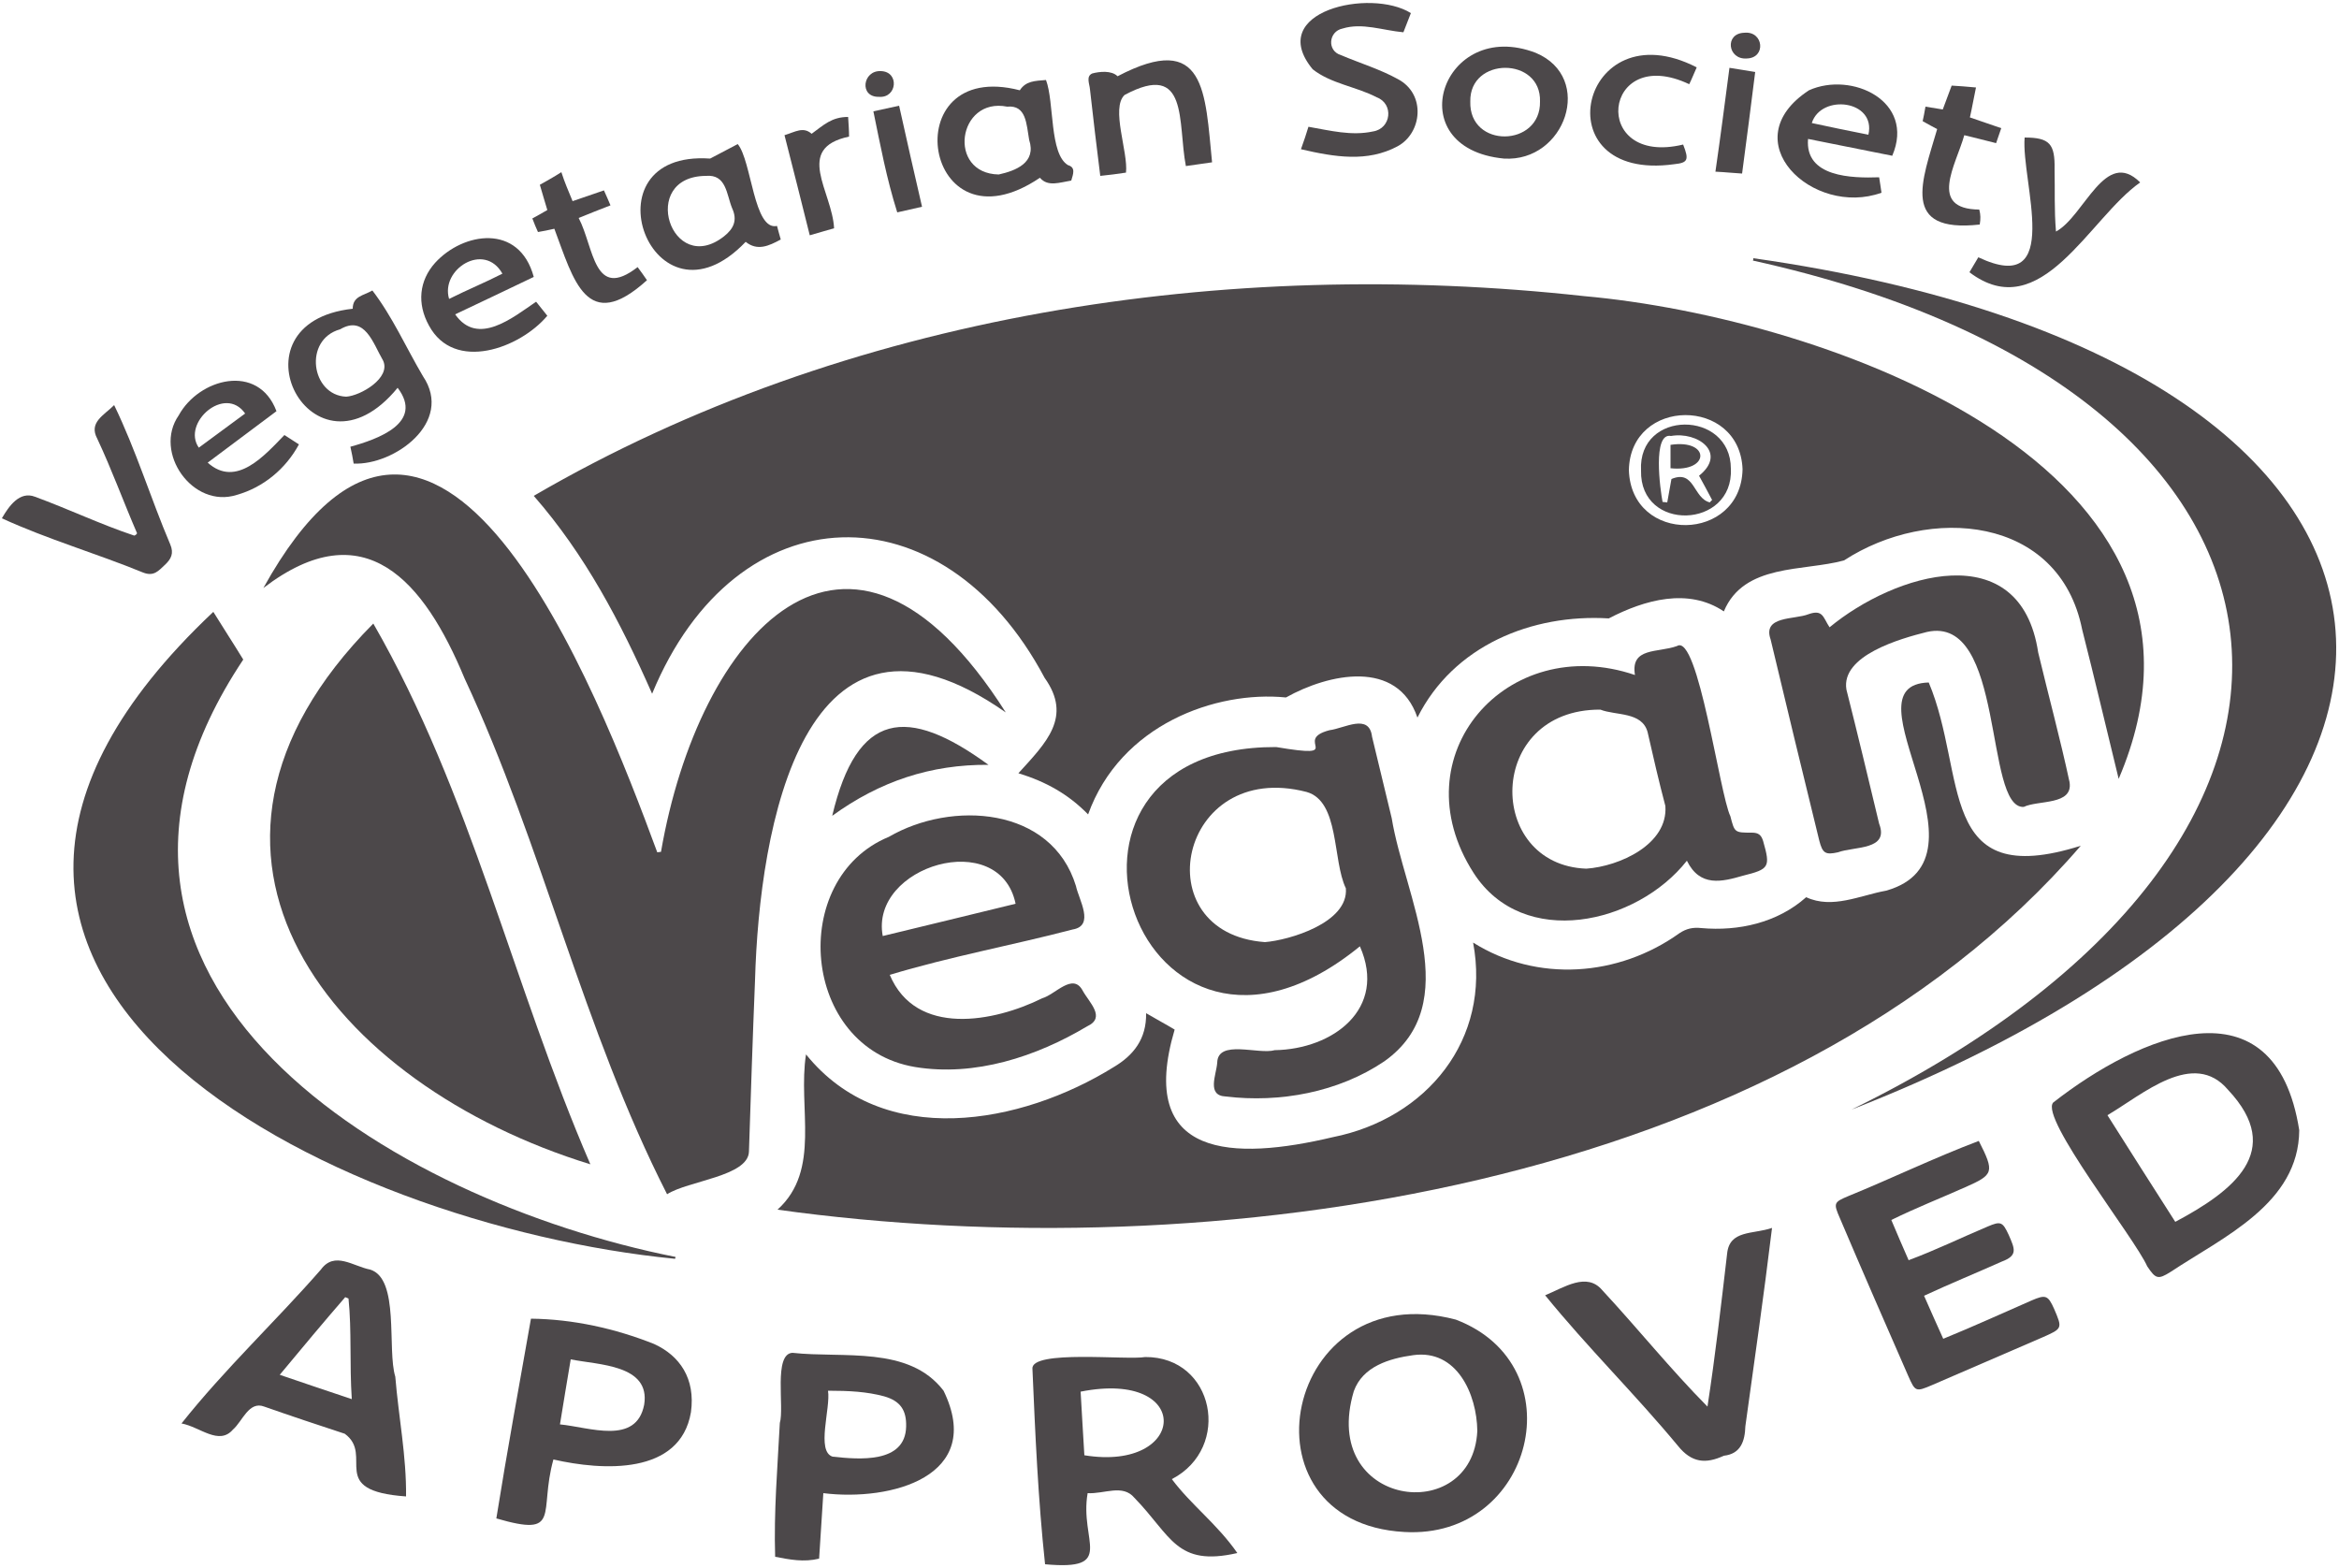<?xml version="1.0" encoding="utf-8"?>
<!-- Generator: Adobe Illustrator 25.3.1, SVG Export Plug-In . SVG Version: 6.00 Build 0)  -->
<svg version="1.1" id="vsapproved" xmlns="http://www.w3.org/2000/svg" xmlns:xlink="http://www.w3.org/1999/xlink" x="0px" y="0px"
	 viewBox="0 0 500 335.1" style="enable-background:new 0 0 500 335.1;" xml:space="preserve">
<style type="text/css">
	.st0{fill:#4C484A;}
</style>
<g id="bcRZhe_1_">
	<g>
		<g>
			<path class="st0" d="M452.9,166.5c-2.6-10.6-5.1-21.3-7.8-31.9c-4.9-24.5-32.8-26.6-50.9-14.8c-8.7,2.4-21.4,0.6-25.7,10.9
				c-7.6-5.1-16.9-2.5-24.6,1.5c-16.4-1-33.2,5.8-40.9,21.2c-4.3-12.6-19-9.4-28.1-4.3c-15-1.5-35.4,5.8-42.3,25
				c-4.2-4.3-9-7-14.9-8.8c5.9-6.5,11.6-12,5.6-20.4c-21.8-41-65.9-40.2-83.9,3.4c-6.8-15.4-14.3-29.7-25.3-42.3
				c67-39,148.1-51.1,224.5-42.7C390.2,67.9,481.4,99.9,452.9,166.5z M372.5,100.3c-0.6-15.5-24-15.4-24.3,0.2
				C348.7,116.4,372.2,116,372.5,100.3z"/>
			<path class="st0" d="M386.1,191.8c5.6,2.6,11.5-0.4,17.1-1.4c24.2-6.9-9.5-44,9.1-44.5c8.3,19.7,1.5,44.7,32.5,34.9
				c-63.6,73.8-186.5,90.6-278.6,77.8c9.4-8.5,4.3-21.8,6.1-33.2c16.5,20.5,46,15,65.8,2.7c4.2-2.5,7-6,6.9-11.5
				c2.2,1.3,4.3,2.4,6.1,3.5c-8.2,27.7,12.7,28,33.8,23c20.1-4,33.9-20.9,30-41.6c13.7,8.6,31.1,7.3,44.1-2c1.5-1,2.9-1.3,4.7-1.1
				C371.6,199.1,379.9,197.3,386.1,191.8z"/>
			<path class="st0" d="M141.3,182.1c8-46.4,39.8-83.2,73.7-29.8c-43.4-30.4-52.7,25-53.6,57.2c-0.5,12.2-0.9,24.5-1.3,36.7
				c-0.2,5.3-13,6.2-17.5,9.1C124.6,220,116,180.8,99.3,145c-8.6-20.7-21.3-35.9-43-19.3c37-66.8,71.4,21.8,84.2,56.5
				C140.8,182.2,141,182.1,141.3,182.1z"/>
			<path class="st0" d="M126.2,248.9c-55.2-17-95.4-66.2-46.4-115.6C100.7,169.6,109.6,210.5,126.2,248.9z"/>
			<path class="st0" d="M374.8,55.2c157.4,22.4,167.1,124.9,21,182c116.7-57.1,106.3-153.4-21.1-181.5
				C374.8,55.6,374.8,55.4,374.8,55.2z"/>
			<path class="st0" d="M144.3,269.1c-73.5-7.2-181.6-60.2-98.7-138.3c2.1,3.4,4.2,6.6,6.4,10.2c-46.2,69.3,32,115.7,92.4,127.7
				C144.4,268.8,144.4,268.9,144.3,269.1z"/>
			<path class="st0" d="M290.7,202.3c-47.4,38.7-74.8-42.8-17.9-42.6c15.4,2.6,3.3-1.5,11.4-3.6c3.2-0.4,8.5-3.7,9.1,1.4
				c1.4,5.8,2.8,11.6,4.2,17.4c2.7,16.6,15.8,39.7-1.6,52c-9.8,6.6-22.3,8.9-33.9,7.5c-4.1-0.2-2-4.6-1.8-7.2
				c0.1-5.1,8.8-1.7,12.3-2.7C284.9,224.3,296.6,215.7,290.7,202.3z M270.4,201.4c5.1-0.4,17.9-4.1,17.3-11.5
				c-2.9-6-1.3-18.6-8.4-20.6C251.9,162.2,244.4,199.5,270.4,201.4z"/>
			<path class="st0" d="M360.6,184c-10.7,13.6-35,19.1-45.6,2.6c-16.1-25.1,7.2-51.6,34.5-42.3c-1-6,4.9-4.7,9-6.2
				c4.5-2.8,9.1,31.7,11.4,36.4c0.9,3.5,0.9,3.5,4.6,3.5c1.4,0,2,0.5,2.4,1.8c1.6,5.6,1.3,6-4.3,7.4
				C368.1,188.5,363.4,189.7,360.6,184z M342.1,151.7c-24.5-0.1-24.6,33.2-3,34c7.1-0.5,17.5-5.2,16.9-13.4
				c-1.4-5.3-2.6-10.5-3.8-15.8C351,152.1,345.4,153,342.1,151.7z"/>
			<path class="st0" d="M190.2,208.4c5.6,13.3,22.3,10.1,32.6,5c2.8-0.8,6.5-5.5,8.6-1.7c1.4,2.6,5.1,5.8,1,7.7
				c-10.9,6.5-24,10.8-36.8,8.7c-24.4-4.1-27.2-40.3-5.6-49.2c13.4-7.8,34.8-6.5,40,10.5c0.6,2.9,4.1,8.5-0.7,9.3
				C216.3,202.1,203.1,204.5,190.2,208.4z M188.7,200.1c9.6-2.3,18.9-4.6,28.4-6.9C213.7,176.8,185.9,185.1,188.7,200.1z"/>
			<path class="st0" d="M391.1,134.1c13.9-11.5,40.8-19.8,44.6,5.4c2.2,9.2,4.7,18.4,6.7,27.7c0.8,5-6.7,3.8-9.8,5.3
				c-8.5,0.4-3.9-41.2-20.7-37.4c-5.6,1.4-18.4,5-17.2,12.3c2.4,9.5,4.7,19.1,7,28.7c2.2,5.7-5.3,4.8-8.8,6.1
				c-2.7,0.6-3.3,0.2-4-2.5c-3.5-14.3-7-28.7-10.4-43c-1.8-5.1,5.1-4.2,8.1-5.4C389.7,130.2,389.7,132,391.1,134.1z"/>
			<path class="st0" d="M491.5,241.6c-0.1,15.7-16.2,22.8-27.5,30.3c-2.7,1.7-3.2,1.5-5-1.2c-2.7-6.1-23-31.7-20.1-35
				C457.2,221.4,486.3,208.7,491.5,241.6z M450.5,238.4c4.9,7.8,9.6,15.1,14.5,22.8c12.2-6.5,23.6-15.1,11.3-28.2
				C468.9,224.2,458,234,450.5,238.4z"/>
			<path class="st0" d="M300.2,327.5c-36.3-2-25.8-55.1,11-45.4C337,291.9,327.8,329.1,300.2,327.5z M315.8,305.9
				c-0.1-7.9-4.4-17.5-13.7-16.2c-5.1,0.7-10.8,2.4-12.7,7.7C282,322.2,314.8,326.5,315.8,305.9z"/>
			<path class="st0" d="M250.5,316.2c4.1,5.5,9.7,9.6,14,15.8c-13.1,3-14.1-3.7-22-11.8c-2.5-3-6.4-0.8-10-1
				c-1.8,10.3,6.2,16.6-9.1,15.2c-1.5-14-2.1-27.8-2.7-41.8c-0.3-4.1,20.3-1.8,24.1-2.5C259.6,290,263.4,309.5,250.5,316.2z
				 M231.8,311.1c22.1,3.6,23.4-18.4-0.8-13.6C231.3,302.2,231.5,306.7,231.8,311.1z"/>
			<path class="st0" d="M423,243.9c3.4,6.7,3.2,7.2-2.9,9.9c-5.4,2.4-10.5,4.4-15.8,7c1.2,2.9,2.4,5.6,3.7,8.6
				c5.9-2.2,11.2-4.8,16.9-7.2c2.8-1.2,3.2-1,4.5,1.8c1.3,3,2,4.4-1.5,5.7c-5.6,2.5-11,4.7-16.6,7.3c1.4,3.2,2.7,6.1,4.1,9.2
				c6.6-2.7,12.5-5.4,18.9-8.2c3-1.3,3.5-1.1,4.8,1.8c1.8,4.2,1.8,4.2-2.5,6.1c-7.9,3.4-15.7,6.8-23.6,10.2c-3.5,1.5-3.6,1.4-5.1-2
				c-4.9-11.2-9.8-22.4-14.6-33.7c-1.4-3.2-1.3-3.4,1.8-4.7C404.4,251.9,413.5,247.5,423,243.9z"/>
			<path class="st0" d="M86.8,319.9c-17.1-1.2-6.7-8.7-13.1-13.4c-5.8-1.9-11.5-3.8-17.2-5.8c-3.3-1.3-4.7,3.2-6.7,4.9
				c-3,3.5-7.1-0.6-11-1.3c9.2-11.6,20.1-21.8,29.8-32.9c2.9-4,6.9-0.7,10.5,0c6.4,1.9,3.6,17.1,5.4,22.9
				C85.2,302.9,86.9,311.3,86.8,319.9z M59.8,293.9c5.3,1.8,10,3.4,15.4,5.2c-0.5-7.6,0-14.6-0.7-21.5c-0.2-0.1-0.5-0.2-0.7-0.3
				C69.2,282.6,64.7,288,59.8,293.9z"/>
			<path class="st0" d="M176,319.2c-0.3,4.7-0.6,9.2-0.9,14c-3.3,0.8-6.3,0.2-9.4-0.4c-0.3-9.7,0.5-19,1-28.6c1-3.3-1.4-14.8,2.7-15
				c10.8,1.2,24.9-1.6,32.3,8.1C210.6,315.6,190.5,321,176,319.2z M177,297.3c0.6,3.7-2.6,13,1,14.1c5.6,0.6,15.5,1.5,15.7-6.4
				c0.1-3.5-1.2-5.5-4.7-6.5C185.3,297.5,181.5,297.3,177,297.3z"/>
			<path class="st0" d="M118.3,312c-3.2,11.5,1.9,16.7-12.2,12.6c2.3-14.4,4.9-28.5,7.4-42.7c9,0.1,18,2.1,26.3,5.4
				c5.5,2.5,8.9,7.4,7.9,14.6C145.4,315.4,128.8,314.4,118.3,312z M119.7,304.5c6.3,0.6,16.3,4.5,18-4.2c1.4-8.6-9.8-8.5-15.7-9.7
				C121.2,295.3,120.5,299.6,119.7,304.5z"/>
			<path class="st0" d="M378.8,262.5c-1.8,14.8-3.7,27.9-5.7,42.4c-0.1,3.2-1,5.9-4.6,6.3c-3.9,1.8-6.9,1.5-9.8-2.1
				c-9.2-11.1-19.3-21-28.4-32.2c4.1-1.7,8.9-5,12.2-1.1c7.7,8.3,14.5,16.8,22.5,24.9c1.7-11.1,2.9-21.6,4.2-32.7
				C369.7,262.9,374.7,263.9,378.8,262.5z"/>
			<path class="st0" d="M75.6,99.1c-0.2-1.2-0.4-2.3-0.7-3.6c5.8-1.6,15.8-5.1,10.1-12.6C66.8,105.1,48.1,69,75.4,66
				c0-2.7,2.3-2.8,4.2-3.9c4.3,5.6,7.2,12.2,10.8,18.3C97.1,90.3,84.2,99.5,75.6,99.1z M74,84.8c3.1-0.2,9.6-4,7.9-7.7
				c-2.2-3.8-3.9-9.8-9.2-6.7C64.8,72.6,66.5,84.5,74,84.8z"/>
			<path class="st0" d="M29.3,114c-2.9-6.7-5.4-13.6-8.5-20.2c-1.9-3.5,1.4-5,3.6-7.2c4.7,9.7,7.8,19.9,12,29.8
				c0.8,1.9,0.2,3.1-1.2,4.4c-1.3,1.2-2.3,2.5-4.6,1.6c-10-4.1-20.4-7.1-30.2-11.6c1.5-2.6,3.8-5.9,7.1-4.6c7.1,2.6,14,5.9,21.2,8.3
				C29,114.4,29.2,114.2,29.3,114z"/>
			<path class="st0" d="M278.1,31.9c0.7-1.9,1.1-3.2,1.6-4.8c4.6,0.8,9.2,2,13.8,1c3.9-0.6,4.5-5.9,0.8-7.3c-4.4-2.3-9.8-2.9-13.7-6
				c-10.2-12.4,12.4-17.4,21-12c-0.5,1.3-1,2.6-1.6,4.1c-4.4-0.4-8.8-2.1-13-0.8c-3,0.6-3.4,4.8-0.3,5.7c4,1.7,8.3,3,12.1,5.1
				c6.1,3.2,5.2,11.6-0.1,14.4C292.3,34.7,285.4,33.6,278.1,31.9z"/>
			<path class="st0" d="M222.3,38c-25,16.9-31.4-25.7-4.3-18.7c1.3-2,3.2-2,5.6-2.2c1.8,4.8,0.7,15.8,4.7,18.2
				c1.7,0.5,1.1,1.9,0.7,3.3C226.5,39,224,40,222.3,38z M213.5,37.3c3.6-0.8,8.1-2.5,6.5-7.4c-0.6-3.4-0.6-7.5-4.7-7.1
				C204.7,20.7,202.4,37.1,213.5,37.3z"/>
			<path class="st0" d="M151.8,33.9c2.3-1.2,4-2.1,5.9-3.1c3,3.6,3.4,18.6,8.4,17.5c0.3,1.1,0.5,1.9,0.8,2.9c-2.6,1.4-5,2.5-7.5,0.5
				C139.4,72.6,124.5,32,151.8,33.9z M150.9,37.6c-14.5,0.1-7.4,21.8,3.9,12.9c2-1.6,2.9-3.4,1.7-6
				C155.3,41.6,155.3,37.2,150.9,37.6z"/>
			<path class="st0" d="M432.8,29.4c5.4,0,6.5,1.4,6.4,6.8c0.1,4.6-0.1,8.5,0.3,13.3c6.1-3.3,10.5-18,18-10.5
				c-10.9,7.6-21.2,30.8-36.5,19.2c0.6-1,1.2-2,1.9-3.2C441.3,63.7,432,38.7,432.8,29.4z"/>
			<path class="st0" d="M59.1,87.9c-4.9,3.7-9.8,7.3-14.7,11c6.1,5.5,12.2-1.6,16.4-5.9c1.1,0.7,2,1.3,3.1,2
				c-2.8,5.2-7.6,9.2-13.3,10.8c-9.4,3-17.9-9.1-12.4-17C42.5,80.9,55.2,77.5,59.1,87.9z M42.5,95.7c3.3-2.4,6.6-4.9,9.9-7.3
				C48.1,82.2,38.8,90.4,42.5,95.7z"/>
			<path class="st0" d="M97.3,67.2c4.8,6.9,12.3,0.7,17.3-2.7c0.8,1,1.5,1.9,2.4,3c-5.9,7-19.9,12.1-25.3,2.1
				c-2.6-4.7-2.1-9.6,1.3-13.4c6-6.6,18-8.5,21.1,3C108.7,61.8,103.2,64.4,97.3,67.2z M96,63.9c4-2,7.7-3.5,11.4-5.4
				C103.5,51.6,94.1,57.6,96,63.9z"/>
			<path class="st0" d="M404.5,33.3c-6.1-1.2-12-2.4-18-3.6c-0.7,8.2,9.4,8.4,15.2,8.2c0.2,1.1,0.3,2.1,0.5,3.3
				c-14.7,5.3-32-11.1-15.5-21.9C395.8,15.2,409.5,21.6,404.5,33.3z M399.4,28.8c1.7-7.4-10.1-8.8-12.1-2.5
				C391.4,27.2,395.4,28,399.4,28.8z"/>
			<path class="st0" d="M321.5,33.9c-22.8-2.2-13.2-30.3,6.8-22.6C340.9,16.6,334.6,34.7,321.5,33.9z M314.3,21.7
				c-0.3,10.1,15.1,9.8,14.9,0C329.5,12.1,314.1,12.1,314.3,21.7z"/>
			<path class="st0" d="M240.7,36.9c-2,0.3-3.5,0.5-5.5,0.7c-0.8-6.4-1.5-12.2-2.2-18.5c-0.1-1.2-0.9-2.8,0.5-3.4
				c1.5-0.4,4.1-0.7,5.4,0.6c18.9-9.9,18.7,3.5,20.2,18.4c-2,0.3-3.6,0.5-5.6,0.8c-1.8-9.3,0.7-22.6-13.1-15.2
				C237.4,23.1,241.2,32.5,240.7,36.9z"/>
			<path class="st0" d="M211.3,163.5c-12.3-0.1-23.2,3.5-33.4,10.9C183.2,152,193.9,150.8,211.3,163.5z"/>
			<path class="st0" d="M411,25.9c0.2-0.9,0.4-1.9,0.6-3.1c1.3,0.2,2.4,0.4,3.7,0.6c0.6-1.6,1.2-3.2,1.9-5.1
				c1.6,0.1,3.2,0.2,5.2,0.4c-0.5,2.3-0.8,4.2-1.3,6.4c2.1,0.7,4.3,1.5,6.7,2.3c-0.4,1.1-0.7,2.1-1.1,3.2c-2.3-0.6-4.4-1.1-6.8-1.7
				c-1.8,6.4-7.8,15.8,3.2,15.9c0.3,1.1,0.3,2,0.1,3.2c-17.1,1.9-12.3-9.4-9.1-20.4C413.2,27.1,412.2,26.6,411,25.9z"/>
			<path class="st0" d="M122.4,43c2.3-0.8,4.4-1.5,6.7-2.3c0.5,1.1,0.9,2,1.4,3.2c-2.3,0.9-4.4,1.7-6.8,2.7
				c3.3,6.3,3.2,17.8,12.6,10.5c0.7,0.9,1.3,1.8,2,2.8c-12.9,11.7-15.7-0.1-19.8-11c-1.3,0.3-2.3,0.5-3.5,0.7
				c-0.4-0.9-0.8-1.8-1.2-2.9c1.1-0.6,2-1.1,3.2-1.8c-0.5-1.7-1-3.3-1.6-5.4c1.4-0.8,2.9-1.6,4.6-2.7C120.7,39,121.5,40.8,122.4,43z
				"/>
			<path class="st0" d="M362.7,14.4c-0.6,1.3-1,2.4-1.6,3.6c-18.6-8.8-21.3,17.7-1.3,12.9c1.3,3.3,1,3.9-1.9,4.2
				C329.3,39.1,337.8,1.6,362.7,14.4z"/>
			<path class="st0" d="M167.7,28.9c2.3-0.7,4-1.9,5.8-0.3c2.6-1.9,4.3-3.6,7.8-3.6c0.1,1.6,0.2,2.9,0.2,4.2
				c-11.8,2.5-3.6,11.7-3.2,19.6c-1.7,0.5-3.2,0.9-5.2,1.5C171.3,43,169.5,36,167.7,28.9z"/>
			<path class="st0" d="M186.7,23.8c2-0.4,3.5-0.8,5.5-1.2c1.6,7.3,3.2,14.2,4.9,21.6c-1.9,0.4-3.4,0.8-5.3,1.2
				C189.5,38.1,188.2,31.1,186.7,23.8z"/>
			<path class="st0" d="M369.7,14.5c2.1,0.3,3.6,0.6,5.5,0.9c-0.9,7.2-1.8,14.2-2.8,21.7c-1.9-0.1-3.5-0.3-5.7-0.4
				C367.8,29.1,368.7,22.1,369.7,14.5z"/>
			<path class="st0" d="M373.4,12.5c-4.1,0.3-4.8-5.4-0.5-5.5C377,6.6,377.6,12.4,373.4,12.5z"/>
			<path class="st0" d="M187.9,20.7c-4.3,0.1-3.5-5.7,0.4-5.5C192.3,15.3,191.8,21,187.9,20.7z"/>
			<path class="st0" d="M350.8,100.6c-0.7-13.1,19.2-13,19.2-0.4C370.6,113.1,350.5,113.8,350.8,100.6z M355.4,107.3
				c0.3,0,0.7,0.1,1,0.1c0.3-1.7,0.6-3.4,0.9-5c5-2.1,4.6,4.1,8.2,5c0.2-0.2,0.3-0.4,0.5-0.5c-0.9-1.7-1.8-3.4-2.8-5.2
				c6.1-4.9-0.3-9.5-6-8.5C353.2,92.4,354.9,104.7,355.4,107.3z"/>
			<path class="st0" d="M357.1,100.1c0-1.9,0-3.3,0-5C365.6,93.8,365.6,101,357.1,100.1z"/>
		</g>
	</g>
</g>
</svg>
